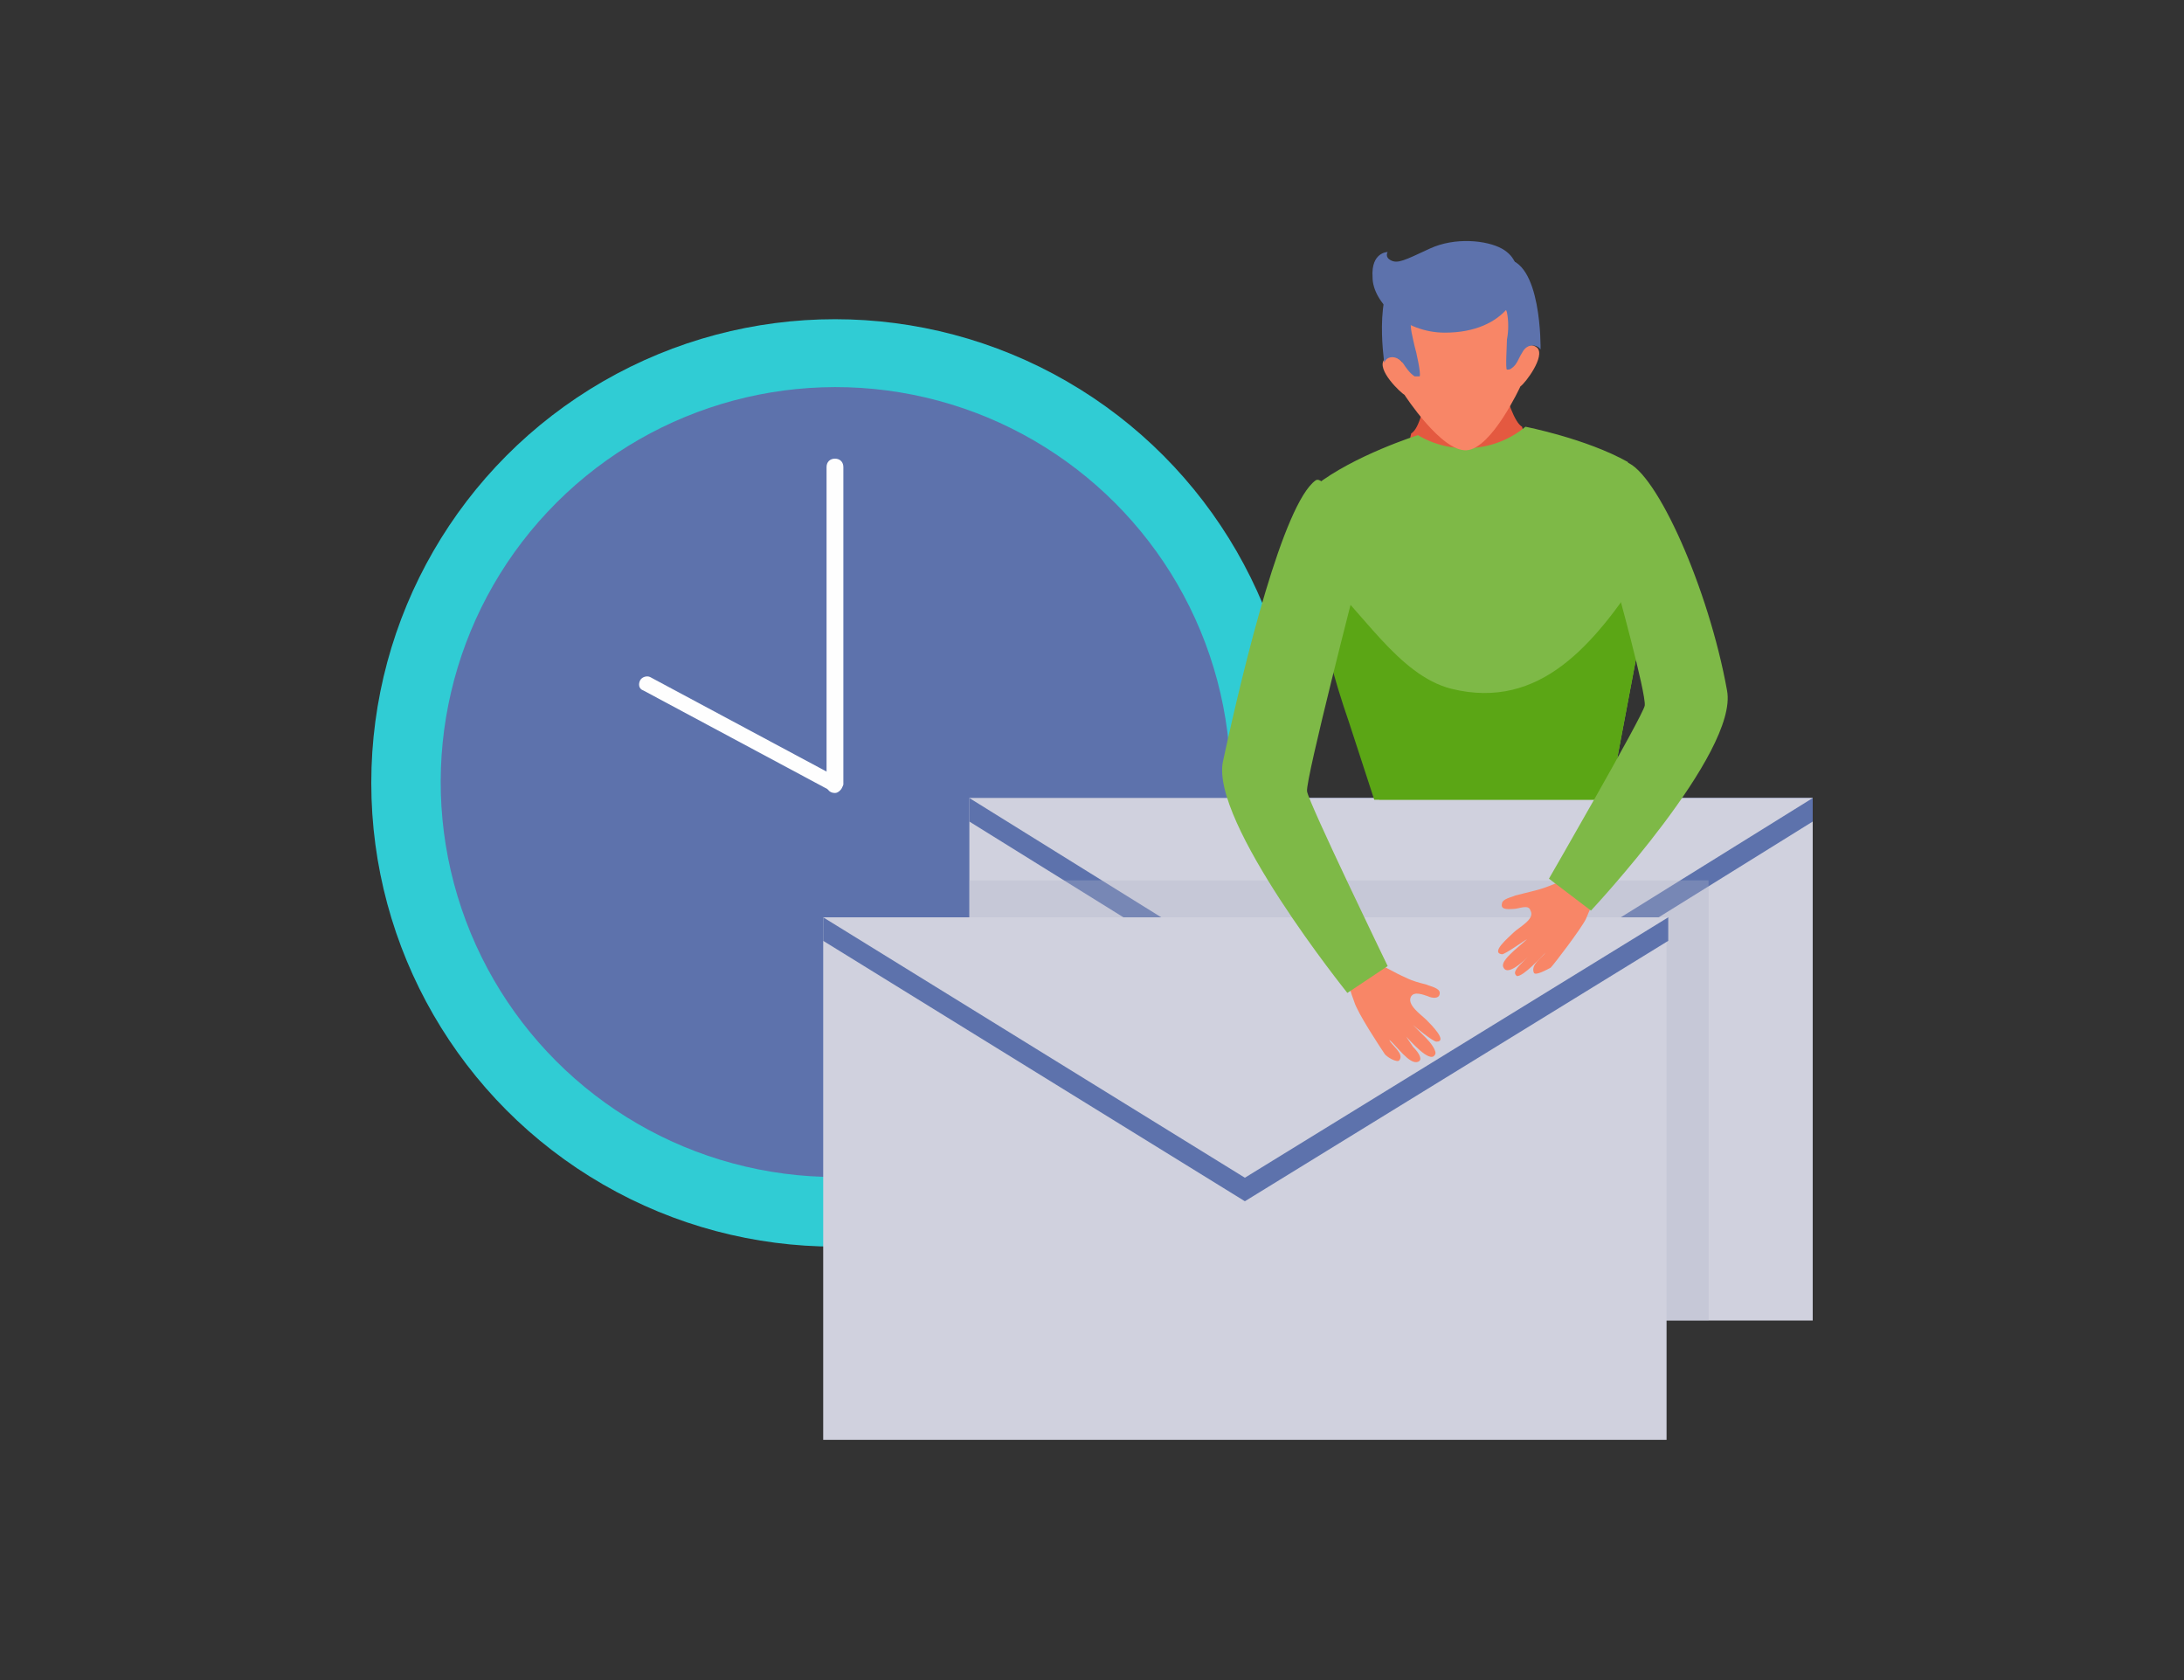 <?xml version="1.0" encoding="utf-8"?>
<!-- Generator: Adobe Illustrator 25.1.0, SVG Export Plug-In . SVG Version: 6.00 Build 0)  -->
<svg version="1.1" id="Layer_1" xmlns="http://www.w3.org/2000/svg" xmlns:xlink="http://www.w3.org/1999/xlink" x="0px" y="0px"
	 viewBox="0 0 130 100" style="enable-background:new 0 0 130 100;" xml:space="preserve">
<rect x="0" y="0" width="130" height="100" fill="#333333" stroke="none"/>
<style type="text/css">
	.st0{fill:#30CCD4;}
	.st1{fill:#5D72AC;}
	.st2{fill:#FEFEFE;}
	.st3{fill:#D0D1DE;}
	.st4{opacity:0.32;fill:#B1B3C8;}
	.st5{fill:#E45940;}
	.st6{fill:#7EB947;}
	.st7{fill:#5BA615;}
	.st8{fill:#F88667;}
</style>
<g>
	<g>
		<circle class="st0" cx="49.7" cy="46.6" r="27.6"/>
		<ellipse transform="matrix(0.228 -0.974 0.974 0.228 -6.98 84.332)" class="st1" cx="49.7" cy="46.6" rx="23.5" ry="23.5"/>
		<g>
			<path class="st2" d="M49.7,47.2L49.7,47.2c-0.3,0-0.5-0.2-0.5-0.5V27.8c0-0.3,0.2-0.5,0.5-0.5h0c0.3,0,0.5,0.2,0.5,0.5v18.9
				C50.1,47,49.9,47.2,49.7,47.2z"/>
			<path class="st2" d="M50.1,46.9L50.1,46.9c-0.1,0.2-0.4,0.3-0.6,0.2l-11.2-6C38,41,38,40.7,38.1,40.5l0,0
				c0.1-0.2,0.4-0.3,0.6-0.2l11.2,6C50.1,46.4,50.2,46.7,50.1,46.9z"/>
		</g>
	</g>
	<g>
		<g>
			<rect x="57.7" y="47.5" class="st3" width="50.2" height="31.1"/>
			<polygon class="st1" points="82.8,64.5 107.9,48.9 107.9,47.5 57.7,47.5 57.7,48.9 			"/>
			<polygon class="st3" points="82.8,63.1 57.7,47.5 107.9,47.5 			"/>
		</g>
		<polygon class="st4" points="57.7,78.6 101.7,78.6 101.7,53.8 101.7,52.4 101.7,52.4 57.7,52.4 		"/>
		<g>
			<rect x="49" y="54.6" class="st3" width="50.2" height="31.1"/>
			<polygon class="st1" points="74.1,71.5 99.3,56 99.3,54.6 49,54.6 49,56 			"/>
			<polygon class="st3" points="74.1,70.1 49,54.6 99.3,54.6 			"/>
		</g>
	</g>
	<path class="st5" d="M85.2,20.2l1.8-0.1l1.8-0.1c0,0,0.9,4.9,1.8,5.4c0,0,1.6,5.7-2.9,6c-5.3,0.4-3.7-5.6-3.7-5.6
		C85,25.2,85.2,20.2,85.2,20.2z"/>
	<path class="st6" d="M95.8,47.6l2-10.6c-0.3-4.8-0.9-9.5-0.9-9.5c-2.5-1.4-6.1-2.1-6.1-2.1l0,0c-1.8,1.5-4.4,1.7-6.4,0.5l0,0
		c0,0-3.8,1.2-6.1,3c0,0-0.3,2.7,0.3,6c0.5,2.8,1.1,5.5,2,8.1l1.5,4.6H95.8z"/>
	<path class="st7" d="M95.8,47.6l2-10.6c-0.1-1-0.1-2-0.1-2.9c-2.8,4.2-6,8.2-11.3,6.9c-3.2-0.8-5.4-4.8-7.8-6.8
		c-0.2-0.1-0.3-0.3-0.5-0.4c0.1,0.4,0.2,0.9,0.2,1.3c0.4,2.7,1.1,5.3,2,7.9l1.5,4.6H95.8z"/>
	<g>
		<path class="st8" d="M82.4,21.4c0.5-0.6,1.1,0.2,1.1,0.2s-1.1-3.2-0.3-4.7c0.7-1.5,3.4-0.9,3.4-0.9s2.6-0.9,3.5,0.4
			c0.9,1.4,0.3,4.7,0.3,4.7s0.5-0.9,1.1-0.4c0.5,0.5-0.7,2.1-1,2.3c0,0-1.7,3.7-3.2,3.8c-1.5,0.1-3.7-3.3-3.7-3.3
			C83.4,23.4,81.9,22,82.4,21.4z"/>
		<path class="st1" d="M87.4,17.3c0,0,2,0.2,2.3,1.3c0.1,0.5,0.1,1.1,0,1.6c0,0.3-0.1,1.8,0,1.8c0.1,0,0.2,0,0.3-0.1
			c0.3-0.2,0.4-0.6,0.6-0.9c0.3-0.6,0.9-0.5,1.1-0.2c0,0,0.1-5.4-2.2-5.4C87.3,15.4,87.4,17.3,87.4,17.3z"/>
		<path class="st1" d="M86.1,17.4c0,0-2,0.5-2.1,1.6c-0.1,0.5,0.1,1.1,0.2,1.6c0.1,0.3,0.4,1.7,0.3,1.8c-0.1,0-0.2,0-0.3,0
			c-0.3-0.2-0.5-0.5-0.7-0.8c-0.4-0.5-1-0.4-1.1,0c0,0-0.8-5.3,1.4-5.6C85.9,15.5,86.1,17.4,86.1,17.4z"/>
	</g>
	<path class="st8" d="M92,56.7c-0.2,0.3-0.9,0.7-0.7,1.2c0.1,0.2,0.8-0.2,1-0.3c0.2-0.2,1.8-2.3,2.1-2.9c0.2-0.5,0.4-0.9,0.6-1.4
		c-0.5-0.3-0.9-0.8-1.3-1.2c-0.7,0.3-1.5,0.7-2.3,0.9c-0.4,0.1-0.8,0.2-1.2,0.3c-0.2,0.1-0.8,0.2-0.8,0.5c-0.1,0.4,0.5,0.3,0.7,0.3
		c0.3,0,0.9-0.3,1,0.1c0.3,0.5-0.7,1-1,1.3c-0.3,0.3-1.4,1.2-0.7,1.3c0.2,0,1.3-0.8,1.5-0.9c0,0-0.8,0.7-0.8,0.7
		c-0.2,0.2-0.8,0.7-0.6,1c0.3,0.6,1.6-0.8,1.7-0.9c0,0-0.5,0.5-0.5,0.5c-0.4,0.4-0.7,0.7-0.4,0.9C90.7,58.1,91.7,57,92,56.7z"/>
	<path class="st6" d="M92.2,52.3l2.5,1.9c0,0,8.8-9.4,8.1-13.1c-1.1-6.1-4.2-13-6-13.6c-0.8-0.2-1.6,2.9-0.6,7.3
		c0,0,1.8,6.5,1.7,7.2C97.8,42.6,92.2,52.3,92.2,52.3z"/>
	<g>
		<path class="st8" d="M82.7,61.9c0.1,0.3,0.9,0.8,0.6,1.2c-0.1,0.2-0.8-0.2-0.9-0.4c-0.2-0.3-1.6-2.4-1.8-3.1
			c-0.2-0.5-0.3-1-0.5-1.4c0.5-0.3,1-0.7,1.4-1.1c0.7,0.3,1.5,0.8,2.2,1.1c0.4,0.2,0.8,0.3,1.2,0.4c0.2,0.1,0.8,0.2,0.8,0.5
			c0,0.4-0.5,0.3-0.7,0.2c-0.3-0.1-0.8-0.3-1,0c-0.3,0.5,0.6,1.1,0.9,1.4c0.3,0.3,1.3,1.3,0.6,1.3c-0.2,0-1.3-0.9-1.4-1
			c0,0,0.7,0.7,0.8,0.8c0.2,0.2,0.7,0.8,0.5,1c-0.3,0.5-1.5-0.9-1.7-1.1c0,0,0.4,0.6,0.4,0.6c0.4,0.4,0.6,0.8,0.3,0.9
			C83.9,63.4,83.1,62.2,82.7,61.9z"/>
		<path class="st6" d="M82.6,57.5l-2.4,1.6c0,0-8.2-10.2-7.4-13.8c1.3-6,3.6-15.3,5.5-16.7c0.6-0.5,2.7,3.4,2.5,5.8
			c0,0-3.1,12-3,12.7C77.9,47.8,82.6,57.5,82.6,57.5z"/>
	</g>
	<path class="st1" d="M90.3,16.1c0,0,0-0.8-0.9-1.3c-0.9-0.5-2.8-0.7-4.3,0c-1.5,0.7-1.9,0.9-2.3,0.7c-0.4-0.2-0.2-0.5-0.2-0.5
		s-1,0-0.9,1.5c0,1.5,1.9,3.3,4.3,3.3C89.7,19.8,90.8,17.2,90.3,16.1z"/>
</g>
</svg>
